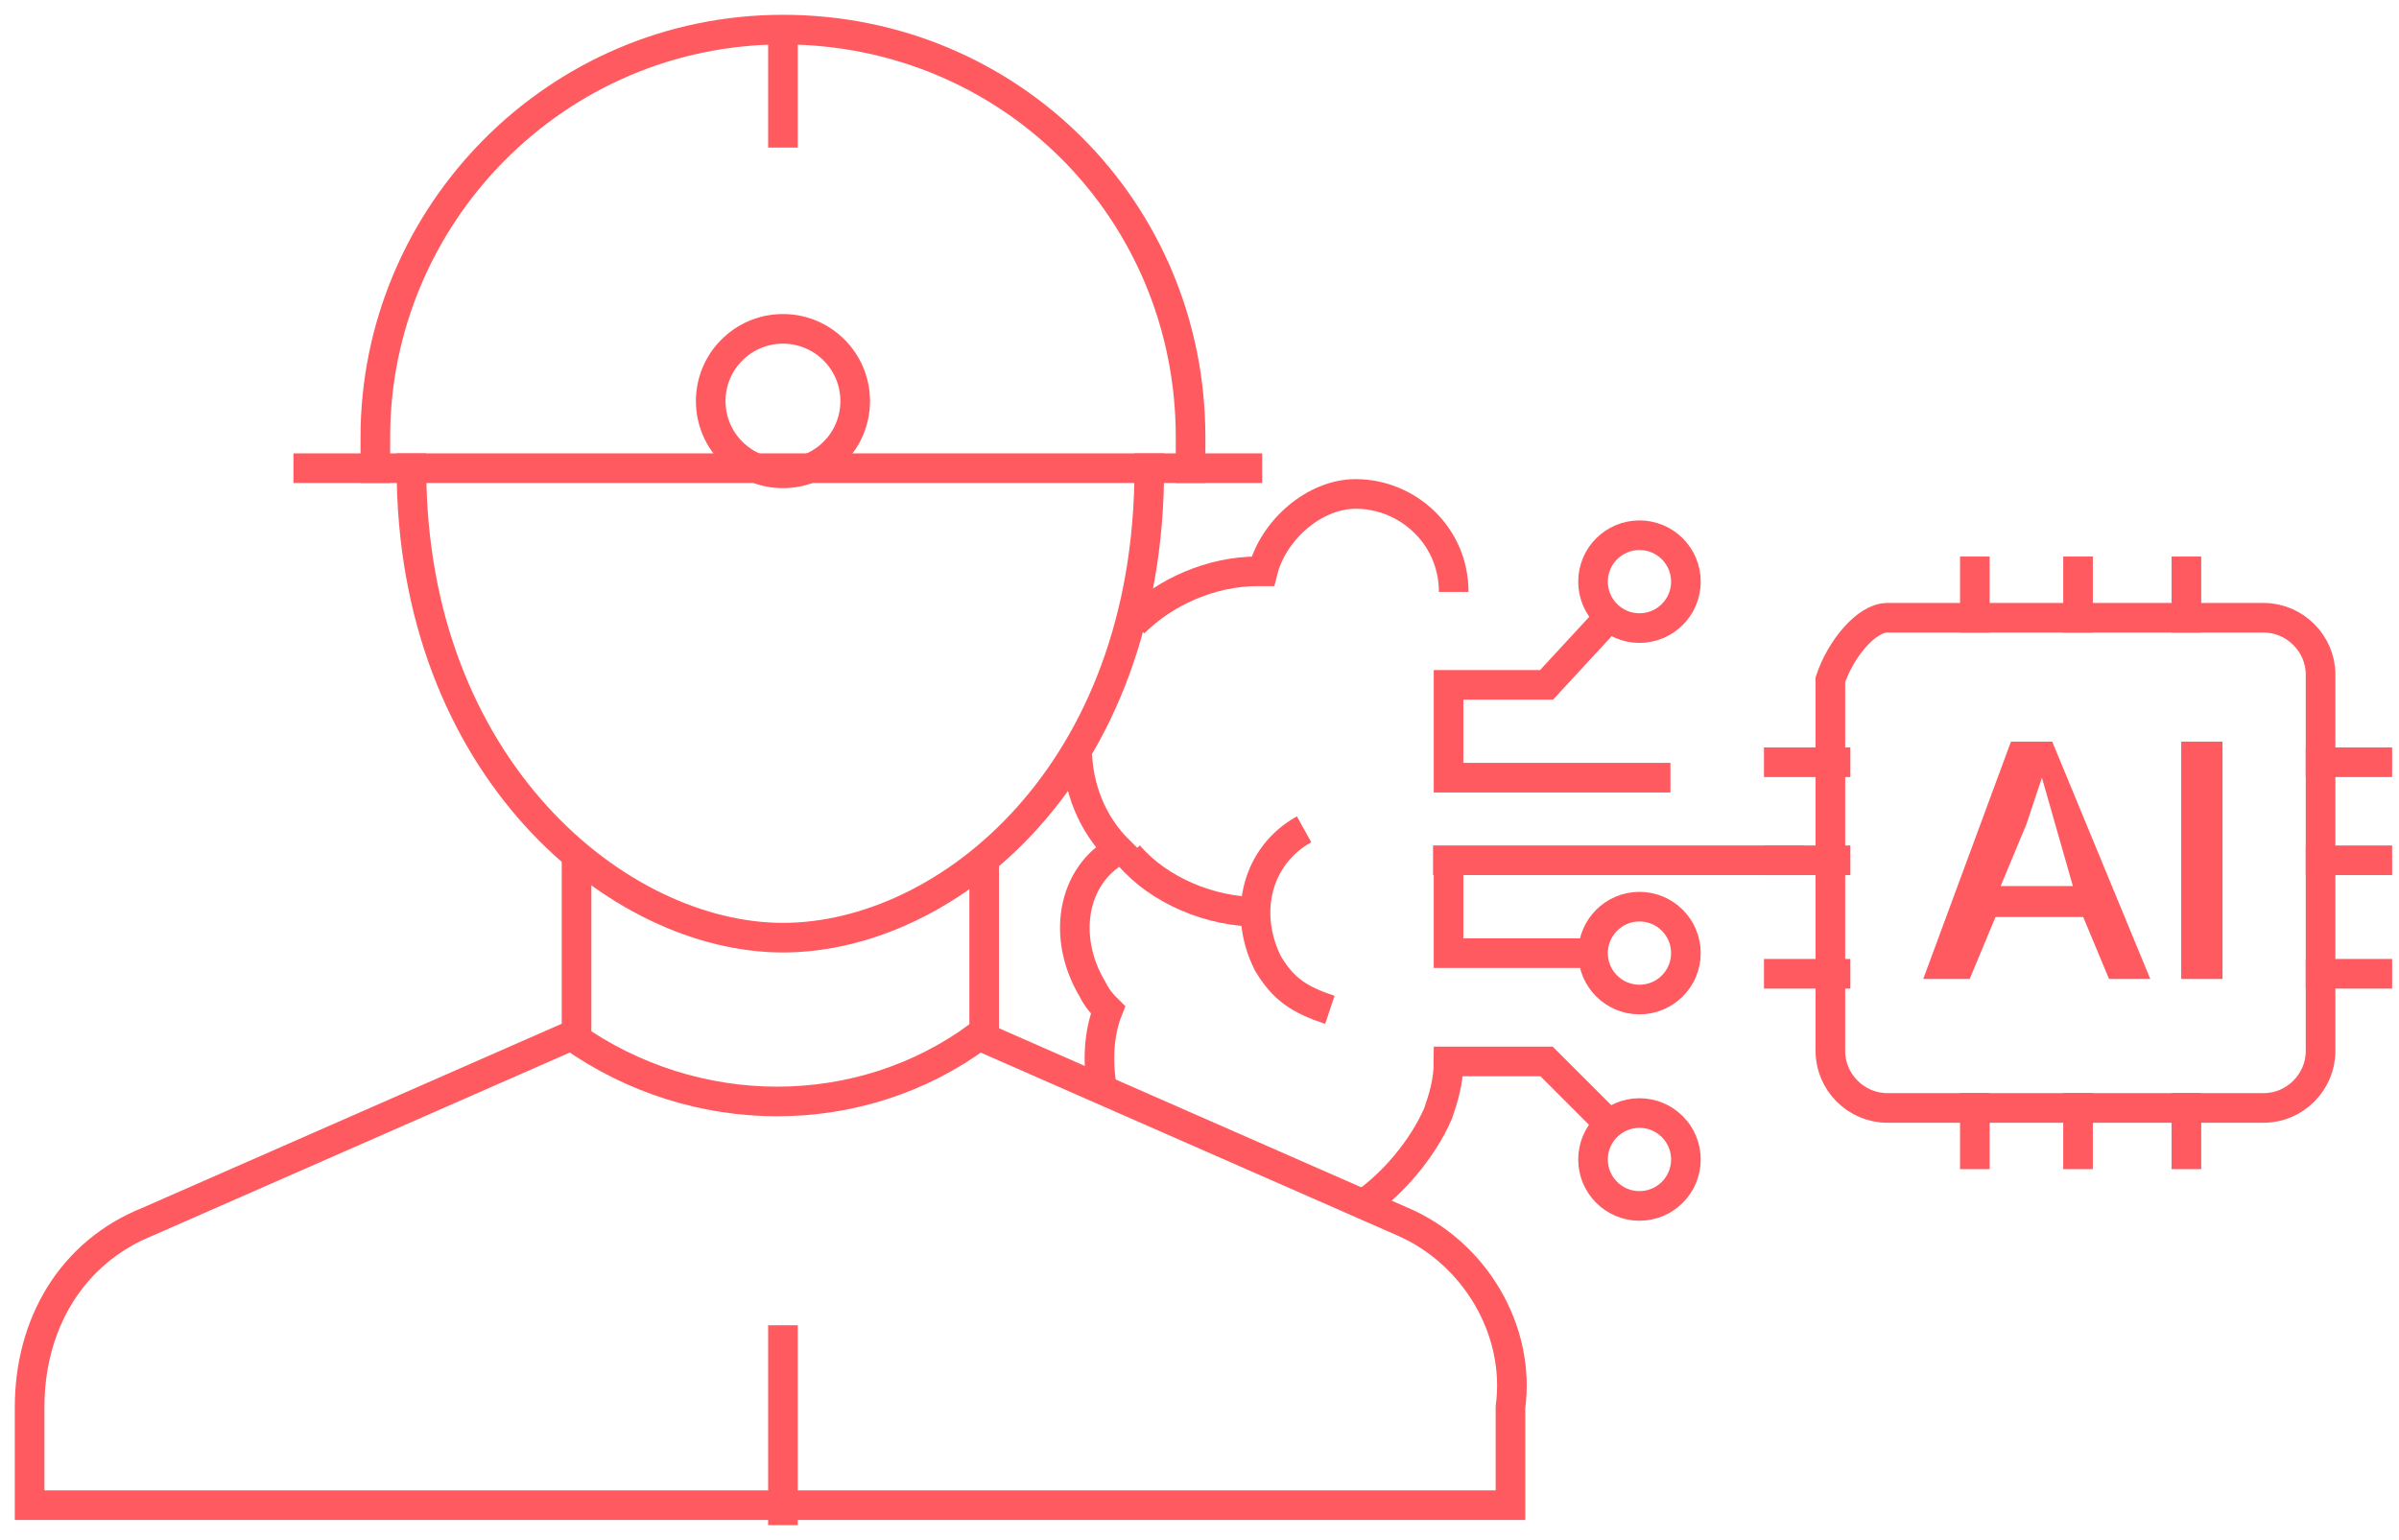 <svg width="81" height="52" viewBox="0 0 81 52" fill="none" xmlns="http://www.w3.org/2000/svg">
<path d="M26.436 51V45.251" stroke="#FF5A5F" stroke-miterlimit="10" stroke-linecap="square"/>
<path d="M38.805 15.809C38.805 26.088 32.01 31.663 26.435 31.663C20.86 31.663 13.892 25.913 13.892 15.809" stroke="#FF5A5F" stroke-miterlimit="10" stroke-linecap="square"/>
<path d="M10.408 15.809H42.115" stroke="#FF5A5F" stroke-miterlimit="10" stroke-linecap="square"/>
<path d="M12.673 15.808V14.763C12.673 7.272 18.77 1 26.436 1C34.101 1 40.199 7.098 40.199 14.763V15.808" stroke="#FF5A5F" stroke-miterlimit="10" stroke-linecap="square"/>
<path d="M26.436 4.484V1V2.22" stroke="#FF5A5F" stroke-miterlimit="10" stroke-linecap="square"/>
<path d="M26.436 15.983C27.783 15.983 28.875 14.891 28.875 13.544C28.875 12.197 27.783 11.105 26.436 11.105C25.089 11.105 23.997 12.197 23.997 13.544C23.997 14.891 25.089 15.983 26.436 15.983Z" stroke="#FF5A5F" stroke-miterlimit="10" stroke-linecap="square"/>
<path d="M47.342 41.244L33.056 34.972C29.049 37.934 23.474 37.934 19.293 34.972L5.007 41.244C2.394 42.289 1 44.728 1 47.516V50.826H51V47.516C51.348 44.903 49.781 42.289 47.342 41.244Z" stroke="#FF5A5F" stroke-miterlimit="10" stroke-linecap="square"/>
<path d="M19.467 34.798V29.398" stroke="#FF5A5F" stroke-miterlimit="10" stroke-linecap="square"/>
<path d="M33.23 34.798V29.398" stroke="#FF5A5F" stroke-miterlimit="10" stroke-linecap="square"/>
<path d="M66.679 20.861V19.293" stroke="#FF5A5F" stroke-miterlimit="10" stroke-linecap="square"/>
<path d="M73.822 20.861V19.293" stroke="#FF5A5F" stroke-miterlimit="10" stroke-linecap="square"/>
<path d="M70.163 20.861V19.293" stroke="#FF5A5F" stroke-miterlimit="10" stroke-linecap="square"/>
<path d="M80.268 32.882H78.352" stroke="#FF5A5F" stroke-miterlimit="10" stroke-linecap="square"/>
<path d="M80.268 25.739H78.352" stroke="#FF5A5F" stroke-miterlimit="10" stroke-linecap="square"/>
<path d="M80.268 29.05H78.352" stroke="#FF5A5F" stroke-miterlimit="10" stroke-linecap="square"/>
<path d="M61.976 32.882H60.059" stroke="#FF5A5F" stroke-miterlimit="10" stroke-linecap="square"/>
<path d="M61.976 25.739H60.059" stroke="#FF5A5F" stroke-miterlimit="10" stroke-linecap="square"/>
<path d="M61.976 29.05H60.059" stroke="#FF5A5F" stroke-miterlimit="10" stroke-linecap="square"/>
<path d="M66.679 38.979V37.411" stroke="#FF5A5F" stroke-miterlimit="10" stroke-linecap="square"/>
<path d="M73.822 38.979V37.411" stroke="#FF5A5F" stroke-miterlimit="10" stroke-linecap="square"/>
<path d="M70.163 38.979V37.411" stroke="#FF5A5F" stroke-miterlimit="10" stroke-linecap="square"/>
<path d="M63.718 20.861H76.435C77.481 20.861 78.352 21.732 78.352 22.777V35.495C78.352 36.541 77.481 37.412 76.435 37.412H63.718C62.672 37.412 61.801 36.541 61.801 35.495V22.952C62.15 21.906 63.021 20.861 63.718 20.861Z" stroke="#FF5A5F" stroke-miterlimit="10" stroke-linecap="square"/>
<path d="M69.292 25.043H67.898L64.937 33.056H65.808H66.505L67.376 30.966H70.338L71.209 33.056H71.731H72.602L69.292 25.043ZM67.55 29.921L68.421 27.83L68.944 26.262L69.989 29.921H67.55Z" fill="#FF5A5F"/>
<path d="M73.647 33.057V25.043H75.041V33.057H73.647Z" fill="#FF5A5F"/>
<path d="M44.031 28.003C42.463 28.875 41.94 30.791 42.811 32.533C43.334 33.404 43.856 33.752 44.902 34.101" stroke="#FF5A5F" stroke-miterlimit="10"/>
<path d="M38.108 28.874C39.153 30.093 40.895 30.79 42.463 30.79" stroke="#FF5A5F" stroke-miterlimit="10"/>
<path d="M36.365 25.215C36.365 26.609 36.888 27.829 37.759 28.7C36.191 29.571 35.843 31.661 36.888 33.404C37.062 33.752 37.236 33.926 37.411 34.1C37.062 34.971 37.062 36.017 37.236 36.888" stroke="#FF5A5F" stroke-miterlimit="10"/>
<path d="M45.947 40.721C46.993 40.024 48.038 38.804 48.561 37.585C48.735 37.062 48.909 36.54 48.909 35.843H52.219L54.31 37.933" stroke="#FF5A5F" stroke-miterlimit="10"/>
<path d="M38.282 21.035C39.327 19.989 40.895 19.292 42.463 19.292H42.637C42.986 17.899 44.38 16.679 45.773 16.679C47.515 16.679 49.083 18.073 49.083 19.989" stroke="#FF5A5F" stroke-miterlimit="10"/>
<path d="M53.788 32.185H48.909V29.049" stroke="#FF5A5F" stroke-miterlimit="10"/>
<path d="M56.401 26.261H48.909V23.125H52.219L54.31 20.861" stroke="#FF5A5F" stroke-miterlimit="10"/>
<path d="M55.355 21.209C56.221 21.209 56.923 20.507 56.923 19.641C56.923 18.775 56.221 18.073 55.355 18.073C54.489 18.073 53.787 18.775 53.787 19.641C53.787 20.507 54.489 21.209 55.355 21.209Z" stroke="#FF5A5F" stroke-miterlimit="10"/>
<path d="M55.355 40.721C56.221 40.721 56.923 40.019 56.923 39.153C56.923 38.287 56.221 37.585 55.355 37.585C54.489 37.585 53.787 38.287 53.787 39.153C53.787 40.019 54.489 40.721 55.355 40.721Z" stroke="#FF5A5F" stroke-miterlimit="10"/>
<path d="M55.355 33.752C56.221 33.752 56.923 33.05 56.923 32.184C56.923 31.318 56.221 30.616 55.355 30.616C54.489 30.616 53.787 31.318 53.787 32.184C53.787 33.05 54.489 33.752 55.355 33.752Z" stroke="#FF5A5F" stroke-miterlimit="10"/>
<path d="M48.386 29.049H60.929" stroke="#FF5A5F" stroke-miterlimit="10"/>
</svg>
